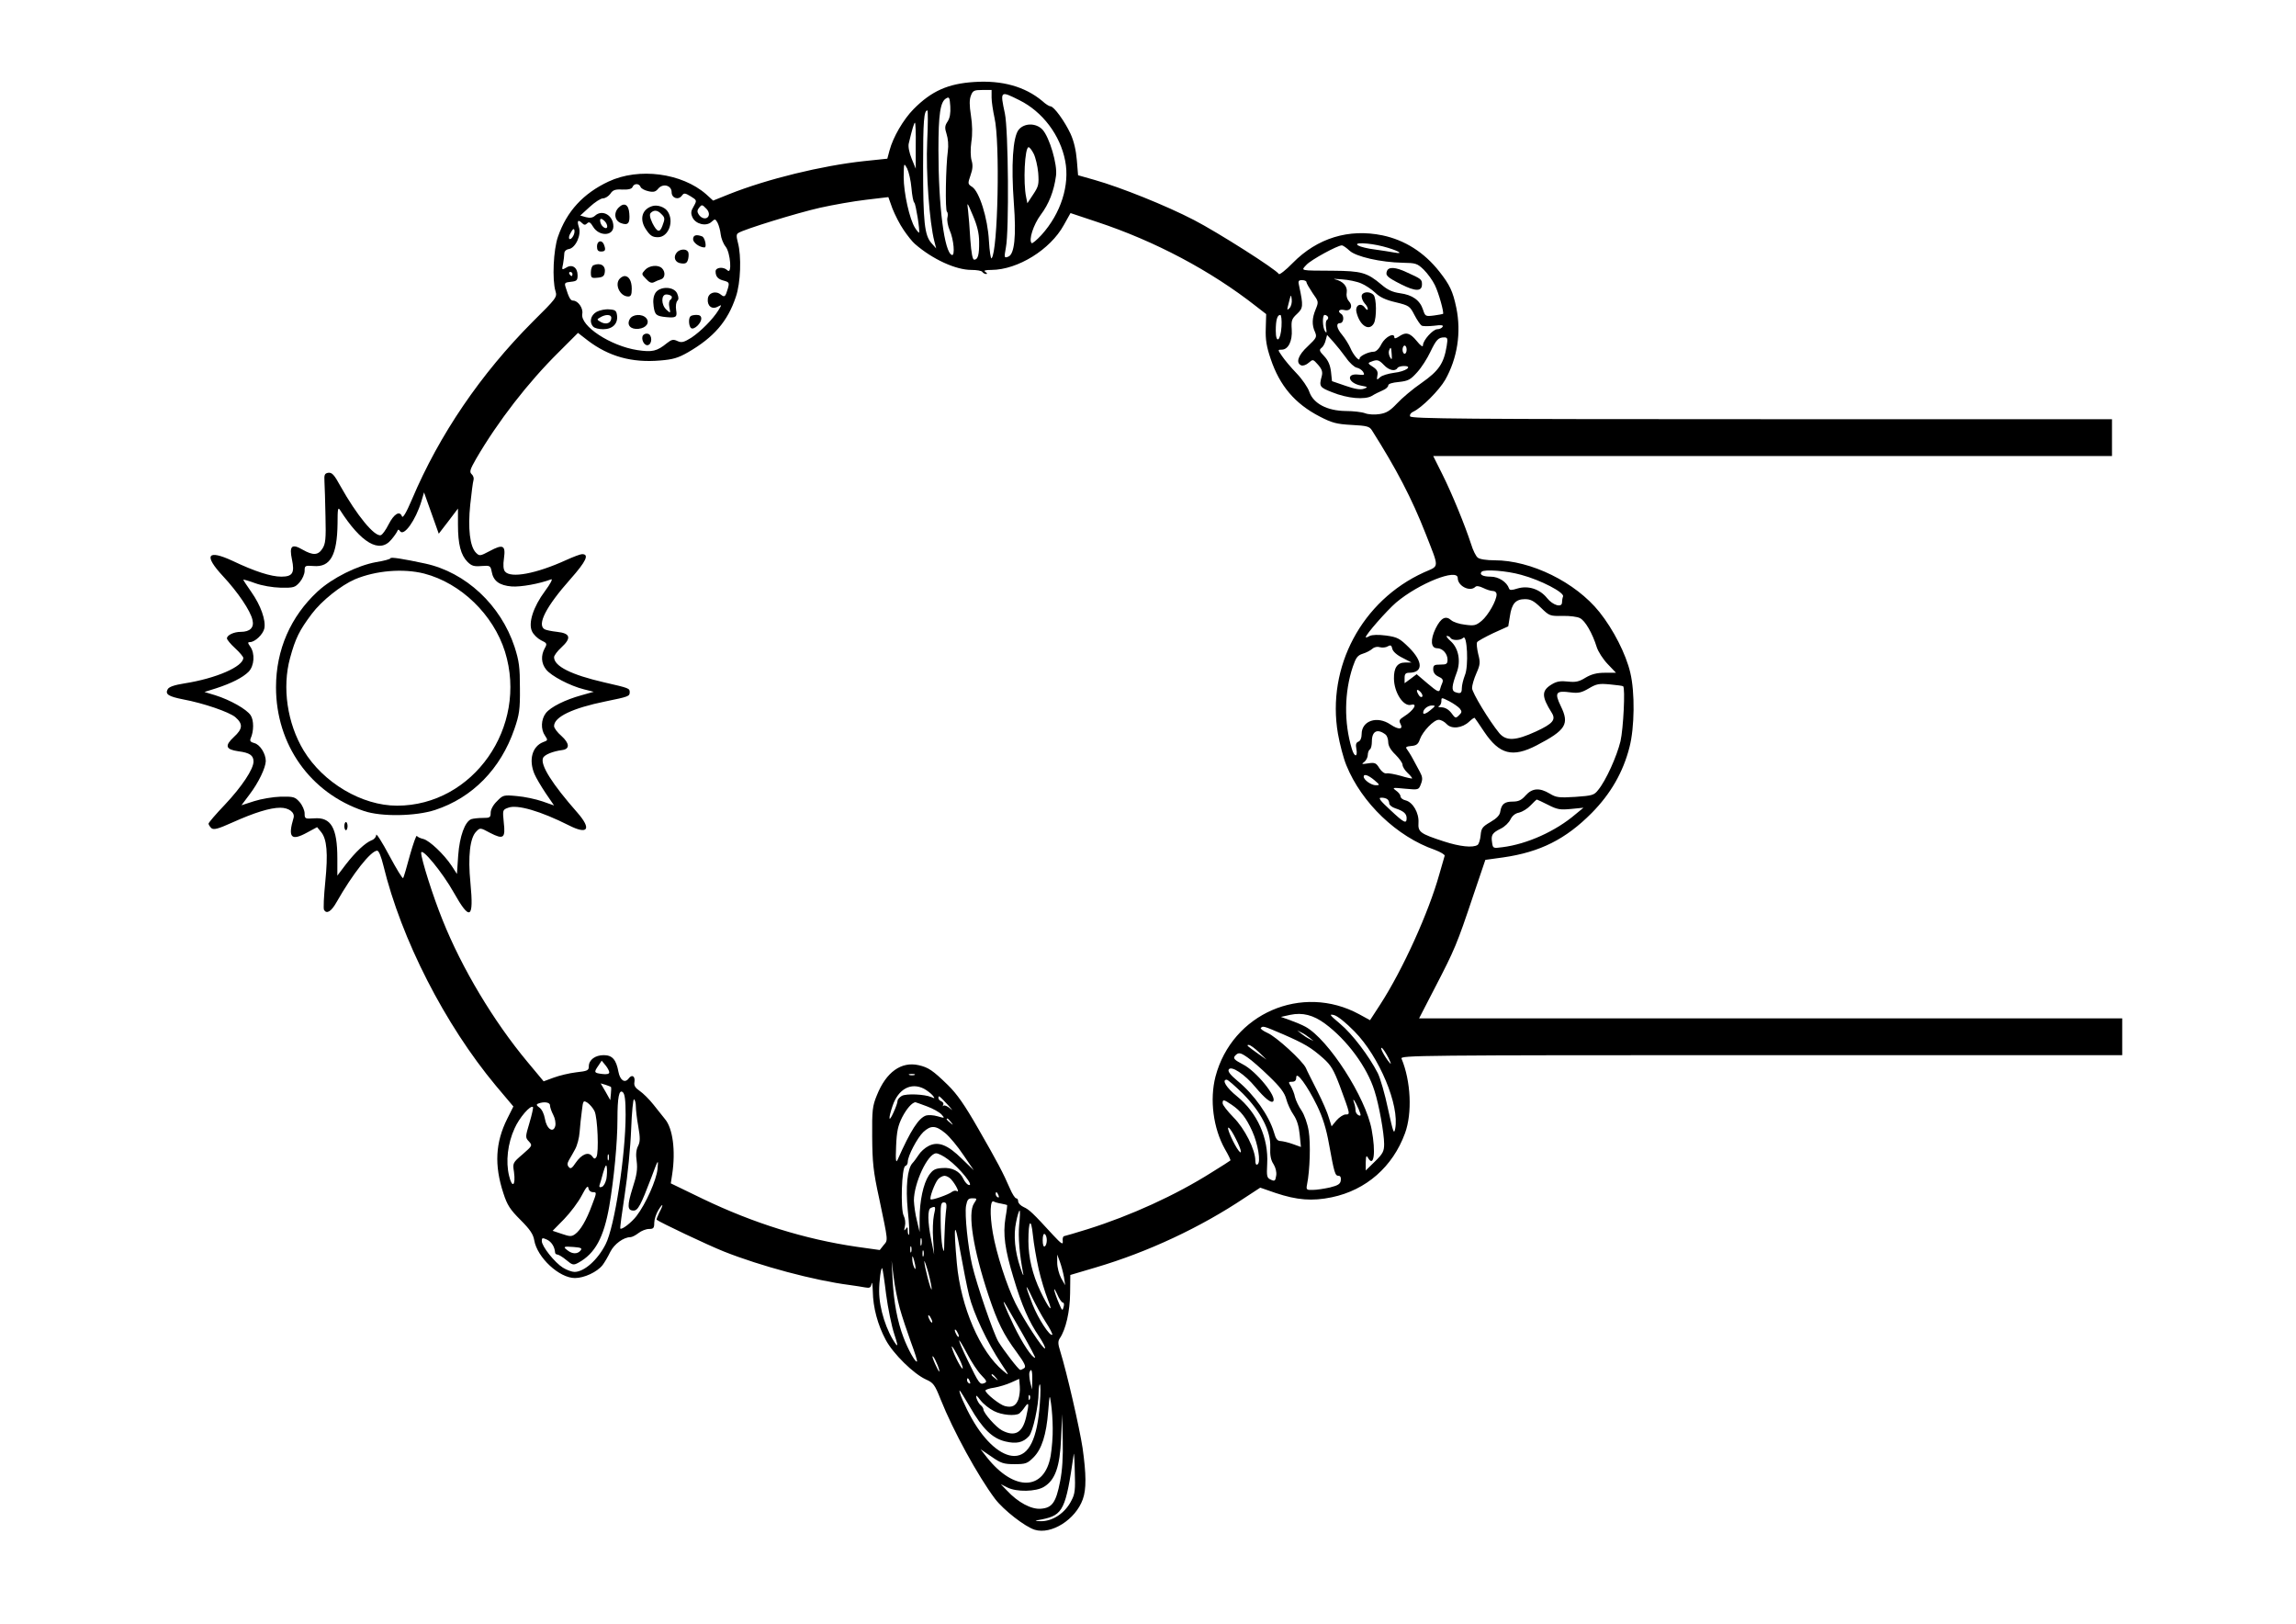 <?xml version="1.0" encoding="UTF-8" standalone="yes"?>
<svg version="1.0" xmlns="http://www.w3.org/2000/svg" width="1123" height="794" viewBox="0 0 1123 794" preserveAspectRatio="xMidYMid meet">
  <g transform="translate(0,794) scale(0.1,-0.1)" fill="#000000" stroke="none">
    <path d="M4765 7539 c-128 -8 -209 -44 -297 -133 -50 -51 -100 -137 -117 -201
l-11 -41 -115 -12 c-204 -22 -472 -87 -660 -162 l-77 -31 -34 31 c-119 104
-329 132 -478 62 -123 -58 -204 -145 -247 -270 -22 -62 -29 -210 -12 -266 9
-29 4 -35 -112 -150 -253 -254 -456 -551 -590 -868 -28 -66 -45 -94 -49 -83
-11 29 -39 12 -65 -39 -14 -28 -31 -51 -38 -53 -30 -10 -118 97 -198 240 -30
55 -41 67 -59 65 -18 -3 -21 -9 -19 -43 1 -22 4 -99 5 -170 3 -111 0 -135 -15
-158 -21 -33 -46 -34 -97 -5 -53 31 -66 18 -52 -48 14 -66 3 -84 -52 -84 -50
0 -129 25 -238 77 -125 58 -143 28 -47 -75 72 -77 135 -170 144 -214 9 -37
-12 -58 -58 -58 -33 0 -67 -16 -67 -32 0 -6 18 -28 40 -48 22 -20 40 -42 40
-47 0 -43 -134 -101 -288 -125 -50 -8 -76 -17 -82 -29 -13 -24 4 -35 75 -49
102 -19 226 -62 256 -87 38 -33 37 -57 -7 -97 -46 -43 -41 -61 22 -70 55 -7
74 -20 74 -50 0 -37 -57 -123 -140 -211 -44 -46 -80 -88 -80 -93 0 -5 7 -15
14 -22 12 -9 32 -4 103 28 107 48 184 72 234 72 42 0 72 -23 65 -49 -29 -97
-12 -115 65 -73 l50 27 19 -23 c29 -35 35 -104 21 -244 -7 -70 -10 -132 -6
-138 13 -21 35 -8 61 38 79 139 168 252 199 252 8 0 20 -31 30 -72 88 -362
301 -778 550 -1077 l86 -102 -30 -60 c-58 -116 -64 -227 -19 -364 19 -59 33
-80 84 -131 47 -47 62 -70 67 -99 14 -84 122 -185 199 -185 45 0 108 29 135
63 10 13 27 42 38 65 19 38 65 72 99 72 7 0 25 9 39 20 14 11 37 20 51 20 22
0 26 4 26 30 0 16 9 44 20 62 24 39 27 30 4 -13 -8 -17 -14 -32 -12 -34 14
-12 248 -123 328 -155 181 -72 444 -142 615 -164 28 -4 62 -9 77 -12 22 -4 27
-1 31 18 2 13 5 -4 6 -37 1 -79 24 -164 63 -237 36 -68 137 -167 197 -194 36
-16 43 -25 72 -98 61 -153 182 -374 266 -486 42 -55 146 -136 194 -151 81 -25
200 50 235 149 18 49 17 123 -1 251 -15 99 -77 369 -109 472 -12 38 -12 50 -2
65 29 43 49 130 50 219 l1 90 125 37 c254 75 511 195 729 341 l75 49 75 -26
c105 -35 179 -41 275 -21 168 35 298 149 358 313 36 98 29 255 -17 365 -7 16
81 17 1759 17 l1766 0 0 90 0 90 -1720 0 -1719 0 79 153 c95 183 107 212 184
442 l61 180 87 12 c181 26 306 89 433 217 93 94 154 200 185 322 25 96 27 269
4 364 -21 91 -83 212 -151 297 -117 146 -335 253 -513 253 -38 0 -73 5 -82 13
-9 6 -24 37 -33 67 -30 92 -93 246 -140 340 l-45 90 1660 0 1660 0 0 90 0 90
-1714 0 c-1445 0 -1715 2 -1719 14 -3 8 4 18 16 23 41 19 126 104 156 156 59
105 79 230 54 352 -17 81 -32 112 -83 177 -74 94 -169 154 -278 177 -165 34
-319 -13 -439 -135 -34 -35 -65 -59 -68 -54 -14 23 -299 204 -415 264 -137 71
-359 160 -486 196 l-81 23 -6 73 c-4 48 -14 93 -31 130 -28 60 -81 134 -98
134 -6 0 -24 11 -40 26 -85 71 -197 102 -333 93z m85 -76 c0 -21 7 -65 14 -98
28 -118 17 -655 -14 -688 -4 -5 -10 34 -13 85 -6 112 -47 241 -82 264 -22 14
-22 16 -8 57 11 30 12 51 5 73 -5 18 -6 55 -1 90 6 37 5 85 -2 129 -8 51 -8
78 0 98 9 24 16 27 56 27 l45 0 0 -37z m136 -13 c113 -56 200 -171 224 -297
23 -118 -21 -257 -116 -362 -23 -25 -45 -43 -48 -40 -16 15 9 91 44 138 40 53
65 116 75 191 8 55 -32 189 -66 226 -32 34 -90 33 -117 -1 -28 -36 -37 -172
-23 -360 12 -160 3 -248 -27 -260 -21 -8 -21 -6 -12 45 16 80 12 576 -5 655
-24 112 -23 112 71 65z m-351 -104 c-14 -21 -15 -31 -5 -62 7 -21 10 -55 6
-83 -10 -73 -14 -291 -4 -297 4 -3 5 -16 2 -28 -3 -13 2 -41 11 -62 20 -45 27
-126 11 -121 -37 12 -66 237 -66 514 0 175 9 236 38 252 15 9 17 4 20 -39 2
-33 -2 -57 -13 -74z m-100 -98 c-7 -150 11 -395 35 -488 l9 -35 -24 27 c-33
38 -40 103 -40 378 0 217 4 270 21 270 3 0 3 -69 -1 -152z m-56 -20 l0 -113
-20 49 c-12 30 -18 60 -14 75 16 68 26 101 30 101 3 0 5 -51 4 -112z m577 -40
c9 -18 19 -60 22 -93 4 -56 2 -66 -24 -105 l-29 -44 -6 30 c-15 70 -7 244 12
244 5 0 16 -14 25 -32z m-598 -167 c3 -36 9 -69 14 -72 7 -5 29 -140 23 -147
-1 -1 -10 9 -19 23 -27 41 -56 172 -56 249 1 71 1 71 17 42 8 -17 18 -59 21
-95z m-1325 5 c3 -8 20 -17 38 -21 25 -6 36 -3 48 12 23 28 66 17 66 -17 0
-29 33 -40 50 -17 10 14 15 14 43 -3 31 -19 31 -20 15 -49 -14 -23 -15 -34 -6
-54 15 -33 67 -46 93 -22 17 16 19 15 30 -5 6 -12 13 -37 15 -56 2 -18 12 -45
24 -60 24 -30 32 -139 9 -116 -19 19 -58 15 -58 -5 0 -26 12 -39 42 -46 24 -7
26 -10 18 -38 -12 -41 -16 -44 -34 -30 -25 21 -61 10 -64 -20 -4 -35 20 -54
48 -39 21 11 21 11 4 -17 -28 -45 -86 -103 -132 -134 -37 -23 -48 -26 -68 -17
-21 10 -29 8 -52 -10 -49 -40 -72 -45 -145 -34 -130 20 -281 118 -269 178 5
27 -21 64 -45 64 -13 0 -21 15 -37 67 -6 19 -3 22 26 25 29 3 33 7 33 32 0 38
-27 56 -56 37 -21 -12 -22 -12 -15 19 3 18 6 41 6 51 0 10 9 19 22 21 33 5 63
70 49 108 -10 31 -4 39 17 18 9 -9 15 -9 24 0 9 9 16 5 29 -17 29 -48 99 -46
99 2 0 54 -54 85 -90 52 -11 -10 -25 -12 -44 -7 l-28 8 46 42 c25 23 54 42 65
42 11 0 27 10 36 22 12 19 24 23 59 21 30 -1 46 3 50 13 7 18 32 18 39 0z
m1287 -211 c19 -28 43 -58 55 -68 86 -75 200 -127 276 -127 26 0 51 -4 54 -10
3 -5 12 -10 18 -10 7 0 6 4 -3 10 -11 7 -3 10 30 10 128 1 287 99 353 219 l33
59 129 -43 c284 -94 556 -238 779 -413 l49 -38 -2 -71 c-2 -54 4 -89 24 -148
44 -131 118 -219 240 -282 60 -31 82 -37 156 -41 74 -4 87 -7 99 -26 121 -191
195 -333 263 -506 68 -174 68 -155 -8 -189 -304 -138 -477 -463 -421 -789 9
-51 27 -120 41 -154 75 -185 248 -350 433 -414 29 -11 50 -24 48 -29 -2 -6
-14 -47 -26 -90 -52 -187 -179 -467 -289 -637 l-50 -77 -53 29 c-280 152 -622
3 -703 -305 -29 -113 -11 -252 46 -354 17 -29 29 -54 27 -56 -2 -2 -42 -28
-91 -58 -177 -112 -397 -212 -607 -278 -58 -18 -109 -33 -115 -34 -5 0 -9 -11
-7 -24 2 -20 -6 -15 -48 30 -98 107 -116 124 -143 136 -15 7 -27 19 -27 28 0
8 -4 15 -10 15 -5 0 -19 21 -30 47 -33 76 -60 128 -155 293 -67 117 -104 170
-149 214 -74 72 -95 86 -143 97 -85 19 -159 -34 -204 -147 -22 -53 -24 -74
-23 -204 1 -124 5 -168 34 -300 45 -215 44 -203 22 -229 l-19 -24 -114 16
c-253 37 -503 115 -751 234 l-157 76 7 46 c17 113 3 224 -36 269 -9 11 -34 42
-55 69 -21 27 -52 57 -68 68 -22 15 -29 26 -26 43 5 29 -12 40 -28 18 -19 -25
-42 -9 -50 32 -11 60 -30 82 -72 82 -42 0 -73 -23 -73 -55 0 -20 -7 -23 -62
-29 -34 -4 -83 -16 -110 -26 l-49 -18 -80 96 c-165 198 -320 457 -414 692 -48
118 -105 300 -105 329 1 30 104 -95 159 -193 80 -142 99 -131 82 46 -13 131
-2 221 28 251 19 20 20 20 68 -6 66 -34 76 -26 67 51 -6 61 -6 62 22 72 44 17
159 -17 296 -86 94 -48 113 -19 42 62 -124 141 -182 233 -168 267 6 16 48 33
94 39 38 5 36 33 -4 69 -20 17 -36 39 -36 48 0 45 90 88 252 121 113 23 118
25 118 45 0 19 -3 20 -125 48 -161 37 -245 79 -245 123 0 8 16 30 36 48 50 46
44 69 -21 76 -28 3 -56 9 -62 13 -37 23 8 111 127 245 78 88 93 122 57 122 -8
0 -43 -13 -78 -29 -147 -67 -271 -90 -299 -56 -8 10 -10 31 -5 65 9 64 -5 70
-70 35 -47 -25 -50 -25 -67 -8 -30 30 -40 120 -28 235 6 57 13 111 16 120 3 9
-1 22 -9 29 -12 11 -8 23 21 74 107 184 256 376 405 523 l94 94 49 -38 c102
-77 214 -109 353 -97 62 5 87 12 136 40 126 73 194 151 234 271 24 69 28 200
10 266 -8 31 -8 41 3 47 28 18 288 98 399 123 63 14 164 32 225 39 l109 13 20
-56 c12 -30 36 -78 55 -105z m369 -57 c1 -64 -6 -88 -24 -88 -8 0 -14 30 -19
98 -3 53 -8 117 -11 142 -6 45 -5 44 24 -25 21 -49 30 -87 30 -127z m-1323
127 c-7 -20 -35 -16 -49 7 -8 12 -7 21 3 33 12 15 15 15 33 -4 12 -11 17 -26
13 -36z m-508 -27 c7 -7 12 -18 12 -25 0 -19 -27 -4 -33 18 -6 22 3 25 21 7z
m-148 -50 c0 -19 -18 -43 -25 -36 -4 3 -2 16 5 27 12 24 20 27 20 9z m3954
-73 c70 -18 110 -40 56 -30 -19 4 -63 10 -96 15 -34 4 -70 13 -80 19 -30 17
50 14 120 -4z m-163 -21 c31 -29 152 -57 261 -59 62 -1 70 -3 102 -34 19 -19
43 -52 54 -75 19 -38 46 -136 40 -141 -2 -1 -22 -5 -45 -8 -41 -5 -42 -4 -53
29 -15 46 -52 72 -112 80 -36 5 -61 16 -91 42 -70 59 -98 67 -237 68 -165 1
-158 -1 -130 29 23 25 152 95 173 95 6 0 23 -12 38 -26z m-3801 -114 c0 -5 -2
-10 -4 -10 -3 0 -8 5 -11 10 -3 6 -1 10 4 10 6 0 11 -4 11 -10z m3858 -46 c20
-8 51 -29 68 -45 22 -22 52 -36 100 -47 66 -16 70 -19 92 -62 13 -25 29 -48
35 -52 6 -4 33 -4 61 -1 36 5 47 3 42 -5 -4 -7 -16 -12 -26 -12 -21 0 -70 -54
-70 -78 0 -11 -11 -4 -31 21 -33 40 -53 45 -87 21 -14 -9 -22 -11 -22 -4 0 26
-44 3 -63 -32 -11 -23 -26 -38 -38 -38 -25 0 -69 -21 -69 -33 0 -18 -31 17
-45 51 -8 18 -26 47 -40 64 -28 33 -32 58 -10 58 17 0 21 35 5 45 -20 12 -10
25 15 19 31 -8 45 19 22 44 -9 10 -13 27 -10 42 5 29 -18 55 -57 64 -14 3 1 3
33 0 32 -2 75 -11 95 -20z m-268 6 c0 -5 14 -29 30 -53 30 -42 30 -43 15 -80
-18 -43 -19 -77 -3 -111 10 -24 7 -29 -35 -69 -48 -44 -61 -82 -32 -94 9 -3
25 3 36 13 21 18 21 18 46 -10 19 -22 23 -35 18 -55 -14 -51 -11 -55 50 -79
76 -31 161 -38 195 -18 14 9 37 20 53 27 15 6 27 17 27 24 0 8 19 14 52 17 46
5 57 11 90 48 21 23 49 67 64 99 29 60 39 71 68 71 16 0 18 -5 12 -42 -14 -85
-38 -121 -122 -180 -44 -30 -98 -76 -121 -101 -34 -36 -52 -47 -85 -52 -24 -4
-56 -2 -71 4 -16 6 -58 11 -95 11 -90 1 -158 36 -178 94 -7 21 -35 62 -62 90
-27 28 -59 66 -71 84 -22 32 -22 32 -2 32 32 0 53 42 49 99 -3 43 0 52 26 76
30 28 31 39 11 133 -7 28 -5 32 14 32 11 0 21 -4 21 -10z m-83 -127 c-13 -13
-13 -10 -3 28 10 40 11 41 14 15 2 -16 -3 -35 -11 -43z m-39 -90 c-4 -70 -28
-88 -28 -20 0 51 7 77 22 77 5 0 8 -26 6 -57z m227 48 c3 -5 1 -12 -5 -16 -5
-3 -7 -20 -4 -38 4 -24 3 -28 -5 -17 -13 19 -14 80 -2 80 6 0 12 -4 16 -9z
m89 -201 c17 -25 41 -46 52 -48 11 -2 25 -11 31 -20 9 -16 7 -17 -22 -14 -64
8 -52 -42 13 -54 33 -6 34 -8 13 -15 -16 -6 -43 -2 -89 14 l-67 23 -5 47 c-4
32 -14 55 -33 75 -24 25 -26 31 -13 41 8 6 17 23 20 37 l7 26 30 -33 c17 -19
45 -54 63 -79z m296 40 c0 -11 -4 -20 -10 -20 -5 0 -10 9 -10 20 0 11 5 20 10
20 6 0 10 -9 10 -20z m-73 -23 c2 -26 0 -29 -8 -14 -6 10 -8 25 -5 33 8 21 11
17 13 -19z m-38 -52 c24 -26 55 -33 66 -15 3 6 18 10 32 10 46 0 8 -27 -48
-33 -29 -4 -60 -13 -69 -22 -16 -15 -17 -14 -13 9 4 18 -2 29 -22 42 -25 16
-26 19 -9 25 30 12 38 10 63 -16z m-4576 -764 l47 62 0 -79 c0 -96 14 -148 46
-181 21 -21 33 -24 69 -21 42 3 44 2 50 -28 8 -45 37 -67 98 -72 45 -3 135 13
193 35 9 3 -4 -22 -30 -57 -58 -78 -83 -157 -64 -197 7 -16 27 -35 44 -44 30
-14 31 -17 18 -40 -19 -35 -17 -73 7 -103 25 -32 117 -80 185 -97 l48 -12 -60
-17 c-80 -22 -150 -57 -174 -87 -24 -31 -26 -80 -4 -111 14 -21 14 -23 -9 -31
-54 -21 -72 -87 -43 -156 8 -19 33 -61 55 -94 l41 -60 -57 20 c-32 11 -88 23
-125 26 -65 6 -68 5 -97 -25 -19 -18 -31 -41 -31 -56 0 -24 -4 -26 -39 -26
-22 0 -47 -3 -56 -6 -31 -12 -57 -83 -64 -178 l-6 -90 -26 40 c-38 57 -108
123 -138 131 -14 3 -29 10 -32 15 -3 5 -18 -38 -34 -94 -15 -57 -30 -107 -33
-112 -3 -5 -33 45 -68 110 -35 66 -64 111 -64 101 0 -10 -10 -22 -22 -26 -32
-13 -79 -57 -127 -119 l-41 -54 0 84 c0 150 -31 203 -114 196 -44 -3 -46 -2
-46 24 0 15 -11 40 -24 55 -23 26 -29 28 -93 27 -37 -1 -96 -11 -130 -22 l-62
-20 39 52 c45 59 79 131 80 164 0 36 -28 81 -56 88 -19 5 -23 11 -18 23 16 35
16 89 0 113 -20 30 -100 75 -173 98 l-53 16 57 18 c74 24 130 52 159 81 28 29
32 89 8 123 -13 18 -13 22 -1 22 24 0 64 38 70 67 8 40 -18 113 -63 177 -22
31 -40 59 -40 61 0 2 26 -5 58 -17 33 -12 85 -21 125 -22 64 -1 70 1 93 27 13
15 24 40 24 55 0 26 2 27 44 24 82 -7 115 53 117 208 0 70 2 82 12 66 103
-161 193 -214 250 -146 14 16 27 35 30 42 4 10 7 10 14 0 19 -26 76 54 104
146 l13 44 36 -101 36 -101 47 61z m5247 -262 c97 -26 213 -87 205 -106 -3 -8
-5 -21 -5 -29 0 -27 -44 -15 -73 21 -35 44 -92 63 -145 47 -28 -9 -38 -9 -41
0 -11 32 -51 58 -90 58 -38 0 -57 10 -44 24 13 13 122 5 193 -15z m-310 -16
c0 -39 60 -69 86 -43 6 6 19 4 38 -5 16 -8 37 -15 47 -15 11 0 19 -7 19 -17 0
-30 -41 -102 -73 -129 -28 -23 -36 -25 -81 -19 -28 3 -58 13 -68 22 -27 24
-50 12 -76 -40 -27 -55 -24 -97 7 -97 27 0 51 -27 51 -56 0 -21 -5 -24 -35
-24 -30 0 -35 -3 -35 -23 0 -16 9 -28 26 -36 19 -8 24 -16 19 -29 -4 -9 -10
-25 -12 -34 -4 -15 -14 -10 -60 29 l-54 46 -29 -22 -30 -22 0 26 c0 19 5 25
23 25 68 1 68 54 -1 123 -46 45 -56 51 -112 59 -39 5 -68 4 -81 -2 -10 -6 -19
-9 -19 -6 0 13 102 129 148 169 111 94 302 170 302 120z m407 -145 c41 -40 44
-41 105 -40 35 1 74 -4 86 -11 25 -12 61 -74 82 -142 7 -22 31 -59 53 -82 l41
-43 -54 0 c-40 0 -66 -7 -95 -24 -32 -20 -49 -23 -86 -19 -35 4 -55 1 -78 -13
-52 -31 -52 -59 -1 -140 21 -34 5 -53 -77 -91 -100 -46 -146 -48 -180 -8 -49
60 -133 198 -133 220 0 13 9 45 21 72 19 43 20 53 9 95 -6 26 -9 52 -5 58 3 5
39 25 79 44 l73 33 8 49 c9 62 28 84 74 84 28 0 44 -9 78 -42z m-442 -148 c8
-13 48 -13 62 1 19 19 27 -140 8 -183 -8 -21 -15 -49 -15 -63 0 -26 -7 -29
-34 -19 -17 7 -15 31 9 95 21 56 9 118 -28 152 -17 15 -26 27 -20 27 7 0 15
-4 18 -10z m-235 -97 l44 -23 -32 0 c-37 0 -55 -25 -54 -79 1 -68 46 -137 83
-128 36 10 14 -27 -34 -57 -22 -14 -26 -20 -17 -36 15 -28 -9 -30 -49 -3 -65
44 -141 19 -141 -47 0 -19 -6 -33 -16 -37 -11 -4 -14 -14 -10 -34 8 -43 -9
-44 -22 -1 -39 129 -37 277 5 402 15 44 23 55 48 63 17 5 38 16 47 24 10 9 25
12 37 8 11 -3 29 -2 38 4 15 8 19 6 23 -12 3 -13 23 -31 50 -44z m1079 -139
c11 -9 1 -208 -13 -269 -18 -74 -71 -192 -109 -238 -20 -26 -29 -28 -112 -34
-80 -5 -94 -3 -125 16 -50 30 -86 27 -118 -9 -20 -23 -35 -30 -63 -30 -40 0
-55 -12 -61 -49 -2 -17 -17 -33 -48 -51 -40 -23 -45 -31 -48 -65 -2 -22 -9
-43 -15 -47 -23 -15 -87 -8 -164 17 -117 38 -128 46 -125 92 3 47 -27 100 -63
109 -14 3 -25 12 -25 20 0 7 -10 20 -22 28 -20 15 -17 15 45 9 66 -6 66 -6 77
23 9 23 8 35 -5 59 -9 16 -25 46 -35 65 -10 19 -24 40 -29 47 -8 9 -2 13 22
15 25 2 34 9 42 33 14 39 68 95 92 95 11 0 28 -9 39 -21 24 -26 76 -20 110 12
13 12 25 21 27 18 2 -2 23 -32 46 -67 75 -112 139 -128 257 -67 144 75 161
104 118 192 -32 66 -24 77 48 67 39 -5 54 -1 90 20 37 22 50 24 103 19 33 -3
62 -7 64 -9z m-983 -51 c-4 -4 -11 -1 -16 7 -16 25 -11 35 7 17 9 -9 13 -20 9
-24z m184 -58 c11 -14 11 -19 -4 -33 -16 -16 -18 -15 -37 11 -13 17 -30 27
-47 28 -15 0 -21 3 -14 6 6 2 12 13 12 24 0 19 0 19 38 0 21 -11 44 -27 52
-36z m-145 -9 c-16 -14 -32 -20 -33 -15 -6 16 19 39 42 39 19 0 18 -2 -9 -24z
m-217 -119 c6 -5 12 -22 12 -36 0 -18 12 -39 35 -61 19 -19 35 -41 35 -50 0
-9 11 -27 25 -40 14 -13 23 -25 22 -27 -2 -1 -27 4 -56 13 -29 8 -60 14 -69
12 -10 -2 -24 8 -35 25 -16 26 -22 29 -55 24 -32 -5 -35 -4 -19 7 9 7 17 23
17 34 0 11 5 24 10 27 6 3 10 21 10 39 0 51 27 65 68 33z m-56 -222 c28 -24
28 -25 7 -25 -22 0 -59 26 -59 42 0 15 22 8 52 -17z m63 -93 c6 -4 10 -13 10
-21 0 -8 14 -19 30 -24 40 -13 55 -26 55 -48 0 -30 -13 -23 -81 41 -49 45 -59
59 -44 59 11 1 25 -3 30 -7z m787 -28 c45 -23 59 -25 112 -20 l61 6 -39 -32
c-97 -83 -237 -146 -357 -161 -46 -6 -47 -6 -51 23 -6 37 1 47 43 68 19 9 40
30 47 45 9 18 24 30 42 33 16 4 41 19 56 35 15 16 29 29 31 29 2 0 27 -12 55
-26z m-1091 -1070 c107 -79 206 -212 242 -329 22 -68 47 -208 47 -259 0 -36
-6 -48 -45 -86 l-45 -44 0 39 c1 32 3 37 11 23 29 -50 39 25 18 138 -29 157
-211 441 -324 503 -16 9 -50 23 -75 32 l-45 16 45 10 c61 13 114 -1 171 -43z
m144 -38 c122 -124 221 -362 199 -476 -6 -30 -10 -17 -35 97 -15 72 -38 151
-50 175 -43 84 -125 192 -184 241 -52 44 -56 49 -30 43 18 -5 58 -37 100 -80z
m-349 -14 c105 -46 136 -64 196 -117 38 -34 51 -56 81 -135 52 -141 52 -140
29 -140 -11 0 -31 -13 -45 -29 l-24 -29 -13 41 c-6 23 -32 83 -57 132 -25 50
-51 100 -56 113 -17 35 -144 152 -188 171 -22 10 -36 21 -32 24 10 11 13 10
109 -31z m129 -17 l20 -16 -20 10 c-11 5 -29 17 -40 26 l-20 16 20 -10 c11 -5
29 -17 40 -26z m-247 -71 l37 -36 -40 28 c-55 39 -61 44 -47 44 7 0 29 -16 50
-36z m633 -27 c14 -29 15 -36 4 -22 -24 29 -49 78 -36 70 6 -3 20 -25 32 -48z
m-688 1 c18 -12 65 -53 105 -92 54 -52 75 -80 83 -110 6 -23 22 -58 36 -78 17
-25 26 -56 30 -97 l6 -60 -39 14 c-22 8 -48 14 -60 15 -16 0 -24 10 -33 43
-24 81 -97 185 -178 251 -35 29 -49 47 -43 56 12 20 78 -23 130 -86 46 -55 77
-80 87 -70 21 21 -84 149 -148 181 -42 22 -48 29 -39 41 17 19 26 18 63 -8z
m-3123 -72 c0 -8 -12 -11 -35 -8 -40 5 -41 8 -18 41 l16 24 19 -23 c10 -12 18
-28 18 -34z m1493 -13 c-7 -2 -19 -2 -25 0 -7 3 -2 5 12 5 14 0 19 -2 13 -5z
m1969 -150 c28 -58 45 -113 58 -186 26 -143 30 -157 47 -157 9 0 13 -8 11 -22
-2 -18 -13 -25 -53 -35 -27 -6 -65 -12 -84 -12 -31 -1 -33 1 -28 27 14 68 18
202 8 261 -6 37 -21 79 -35 100 -14 20 -28 50 -32 66 -3 17 -13 40 -20 53 -13
20 -13 22 6 22 14 0 20 7 20 21 0 34 54 -40 102 -138z m-363 59 c89 -90 137
-183 134 -262 -2 -39 3 -64 16 -83 10 -16 16 -39 13 -56 -4 -26 -7 -29 -26
-20 -20 9 -21 16 -18 78 7 125 -48 249 -148 330 -51 41 -76 81 -50 81 6 0 41
-31 79 -68z m-3091 33 c2 -2 2 -17 0 -34 l-3 -31 -23 41 -24 41 24 -7 c12 -4
24 -9 26 -10z m1531 -9 c15 -8 34 -23 42 -32 13 -16 12 -17 -6 -9 -33 14 -121
18 -144 6 -12 -7 -21 -18 -21 -25 0 -8 -9 -33 -20 -57 -24 -53 -26 -31 -4 34
28 82 90 115 153 83z m-1459 -128 c0 -196 -54 -549 -98 -633 -39 -77 -105
-135 -152 -135 -12 0 -38 9 -57 21 -40 25 -103 104 -103 130 0 16 3 17 25 7
22 -10 38 -35 40 -63 0 -5 5 -10 11 -10 6 0 26 -12 44 -27 30 -25 35 -26 59
-13 82 45 124 123 151 276 23 134 40 312 40 425 0 108 8 148 26 133 10 -8 14
-39 14 -111z m1575 50 c22 -24 28 -33 14 -20 -14 12 -29 19 -34 15 -4 -5 -5
-3 -2 3 4 7 0 14 -8 18 -8 3 -15 10 -15 16 0 15 3 13 45 -32z m-1525 -8 c0
-16 5 -61 12 -99 10 -57 9 -75 -1 -95 -9 -17 -12 -41 -7 -74 5 -39 1 -68 -20
-132 -27 -87 -26 -110 5 -110 21 0 35 25 87 162 34 92 35 92 30 41 -5 -53 -57
-170 -103 -230 -24 -31 -71 -68 -79 -61 -2 2 8 78 22 169 14 90 28 232 31 316
3 84 10 150 14 147 5 -3 9 -18 9 -34z m-202 -24 c15 -31 22 -204 9 -224 -7
-11 -11 -10 -21 4 -18 23 -51 10 -80 -32 -18 -27 -25 -32 -34 -21 -8 9 -8 18
1 34 7 11 20 35 30 53 10 18 20 55 22 84 2 28 7 75 11 104 6 51 7 52 28 39 11
-8 27 -26 34 -41z m3117 31 c44 -30 70 -63 100 -129 28 -62 43 -152 26 -162
-7 -5 -11 2 -11 18 0 54 -52 157 -107 212 -29 30 -53 60 -53 69 0 20 5 19 45
-8z m620 -20 c13 -32 13 -36 0 -31 -8 4 -15 14 -15 24 0 10 -3 27 -7 37 -11
32 6 8 22 -30z m-3955 18 c0 -9 7 -30 16 -47 9 -17 13 -40 10 -54 -10 -38 -43
-14 -51 36 -4 23 -15 46 -27 54 -14 10 -16 15 -6 19 28 11 58 7 58 -8z m1843
-5 c30 -11 62 -29 72 -40 17 -19 16 -19 -19 -9 -20 6 -45 7 -56 4 -37 -12 -76
-73 -139 -215 -9 -20 -11 -7 -8 65 3 73 9 100 30 142 22 42 47 70 64 73 1 0
27 -9 56 -20z m-1943 -80 c-21 -70 -21 -73 -3 -92 18 -20 17 -21 -31 -63 -48
-41 -49 -43 -42 -86 9 -68 -9 -82 -24 -19 -17 70 -7 158 27 232 23 52 78 116
90 104 2 -2 -5 -36 -17 -76z m2061 3 c13 -16 12 -17 -3 -4 -17 13 -22 21 -14
21 2 0 10 -8 17 -17z m-28 -54 c21 -17 61 -65 89 -107 l51 -75 -58 56 c-70 69
-116 87 -163 63 -18 -9 -40 -29 -49 -44 -10 -15 -23 -33 -30 -40 -25 -27 -34
-115 -23 -231 7 -62 9 -115 6 -119 -3 -3 -6 6 -6 19 0 19 -2 21 -10 9 -8 -11
-9 -8 -4 13 4 17 1 38 -6 52 -16 31 -10 237 8 243 7 2 12 11 12 20 0 30 47
118 76 146 37 34 61 33 107 -5z m1422 -29 c30 -58 33 -88 5 -45 -26 42 -53
108 -40 100 6 -3 22 -28 35 -55z m-3068 -102 c-3 -7 -5 -2 -5 12 0 14 2 19 5
13 2 -7 2 -19 0 -25z m1659 3 c58 -42 135 -138 100 -125 -7 3 -18 16 -24 29
-17 37 -55 57 -103 53 -36 -2 -47 -9 -66 -36 -27 -41 -45 -125 -45 -211 l0
-66 -13 55 c-8 30 -14 75 -15 99 0 85 68 231 109 231 10 0 36 -13 57 -29z
m-1670 -96 c-4 -18 -13 -36 -22 -39 -10 -4 -14 -1 -12 7 2 6 11 34 18 62 11
37 16 44 18 26 2 -13 1 -38 -2 -56z m1686 -2 c23 -26 43 -67 29 -58 -7 4 -17
2 -24 -3 -15 -13 -100 -43 -105 -37 -7 7 20 79 36 98 8 9 23 17 32 17 9 0 24
-8 32 -17z m-1751 -63 c18 0 18 -2 -5 -62 -28 -76 -57 -125 -84 -144 -17 -12
-26 -11 -64 2 l-45 15 56 57 c31 32 70 84 86 115 22 42 31 52 33 37 2 -12 11
-20 23 -20z m1983 -16 c3 -8 2 -12 -4 -9 -6 3 -10 10 -10 16 0 14 7 11 14 -7z
m-120 -39 c-32 -48 -4 -224 71 -450 45 -134 73 -190 138 -278 40 -55 47 -71
36 -78 -8 -5 -16 -9 -19 -8 -8 0 -82 97 -107 138 -24 41 -106 279 -128 374
-21 90 -37 246 -30 290 6 31 11 37 31 37 24 0 24 -1 8 -25z m133 -1 c15 -3 28
-6 29 -7 1 -1 -2 -29 -8 -62 -13 -81 -3 -155 39 -293 40 -135 76 -216 126
-289 19 -29 32 -55 28 -57 -9 -6 -105 142 -144 220 -42 84 -94 245 -111 345
-16 92 -13 165 5 153 5 -3 22 -8 36 -10z m-271 -46 c-3 -29 -6 -87 -7 -128 -1
-67 -2 -71 -10 -35 -4 22 -8 79 -8 128 -1 74 1 87 15 87 14 0 16 -8 10 -52z
m-58 -10 c-5 -24 -7 -77 -4 -118 l5 -75 -14 70 c-18 89 -19 152 -2 158 23 10
25 7 15 -35z m417 -46 c-6 -59 2 -151 20 -242 2 -14 -4 0 -14 30 -27 79 -35
159 -21 224 6 31 14 56 17 56 3 0 2 -31 -2 -68z m95 -217 c11 -49 32 -117 45
-150 30 -74 5 -46 -36 40 -39 82 -59 166 -59 246 0 101 13 118 22 29 4 -41 17
-115 28 -165z m-340 -130 c21 -86 89 -231 157 -333 41 -62 41 -62 10 -36 -113
93 -208 313 -227 527 -17 192 -11 216 16 62 14 -77 33 -176 44 -220z m380 270
c0 -13 -4 -27 -10 -30 -6 -4 -10 8 -10 30 0 22 4 34 10 30 6 -3 10 -17 10 -30z
m-613 -22 c-3 -10 -5 -4 -5 12 0 17 2 24 5 18 2 -7 2 -21 0 -30z m-1668 -29
c-14 -17 -39 -17 -61 0 -26 19 -23 22 27 18 38 -3 44 -6 34 -18z m1618 -6 c-3
-7 -5 -2 -5 12 0 14 2 19 5 13 2 -7 2 -19 0 -25z m60 -20 c-3 -7 -5 -2 -5 12
0 14 2 19 5 13 2 -7 2 -19 0 -25z m-39 -58 c0 -9 -3 -7 -8 5 -5 11 -8 29 -8
40 0 16 2 15 8 -5 4 -14 8 -32 8 -40z m726 -45 l6 -40 -20 35 c-10 19 -19 53
-19 75 l0 40 13 -35 c7 -19 16 -53 20 -75z m-647 -60 c-4 -11 -37 118 -36 137
0 7 9 -18 20 -57 10 -38 17 -74 16 -80z m-156 -93 c11 -40 36 -114 54 -164 19
-51 33 -94 30 -96 -7 -7 -44 59 -66 118 -30 79 -47 171 -53 280 l-5 95 10 -80
c5 -44 19 -113 30 -153z m-67 69 c9 -68 27 -156 40 -195 15 -45 19 -63 9 -51
-47 64 -83 176 -83 261 0 49 9 118 15 112 2 -2 11 -59 19 -127z m780 -135 c21
-32 35 -60 33 -63 -11 -11 -70 80 -97 149 -38 97 -38 112 -1 32 16 -33 45 -87
65 -118z m85 94 c5 0 7 -10 3 -22 -5 -20 -7 -18 -22 17 -25 59 -33 97 -10 48
10 -24 23 -43 29 -43z m-198 -152 c37 -65 65 -118 62 -118 -15 0 -62 70 -104
157 -45 93 -65 147 -37 98 6 -11 42 -73 79 -137z m-441 57 c0 -5 -5 -3 -10 5
-5 8 -10 20 -10 25 0 6 5 3 10 -5 5 -8 10 -19 10 -25z m130 -70 c0 -5 -5 -3
-10 5 -5 8 -10 20 -10 25 0 6 5 3 10 -5 5 -8 10 -19 10 -25z m110 -190 c27
-28 29 -33 14 -39 -21 -8 -25 -4 -80 110 -55 113 -57 135 -4 35 21 -41 53 -89
70 -106z m-91 35 c0 -18 -44 64 -53 100 -4 14 7 0 23 -30 17 -30 30 -62 30
-70z m-115 -10 c3 -14 -3 -7 -13 15 -11 22 -20 45 -20 50 0 15 26 -37 33 -65z
m455 -47 l-1 -48 -9 35 c-4 19 -6 41 -4 48 9 25 15 10 14 -35z m-178 10 c13
-16 12 -17 -3 -4 -10 7 -18 15 -18 17 0 8 8 3 21 -13z m-127 -19 c3 -8 2 -12
-4 -9 -6 3 -10 10 -10 16 0 14 7 11 14 -7z m237 -87 c-12 -32 -31 -42 -66 -33
-25 6 -95 62 -95 76 0 4 19 11 43 14 23 4 60 15 82 25 l40 18 3 -37 c2 -20 -2
-48 -7 -63z m105 -21 c-12 -171 -53 -256 -125 -256 -64 0 -143 69 -206 180
-34 59 -69 140 -61 140 2 0 24 -36 50 -80 62 -108 110 -154 173 -169 54 -13
87 -6 116 26 19 21 47 149 47 214 0 21 3 39 6 39 4 0 4 -42 0 -94z m-225 -36
c38 -20 104 -26 125 -12 5 4 18 18 27 32 20 28 21 15 6 -50 -18 -77 -55 -98
-118 -65 -29 15 -91 85 -91 103 0 5 -6 15 -14 21 -8 6 -16 22 -20 34 -4 18 0
15 20 -11 14 -18 43 -41 65 -52z m176 58 c-3 -8 -6 -5 -6 6 -1 11 2 17 5 13 3
-3 4 -12 1 -19z m112 -142 c1 -38 -4 -99 -10 -135 -30 -172 -178 -176 -311 -9
l-32 41 53 -36 c47 -33 61 -37 113 -37 55 0 63 3 93 33 40 40 63 110 72 227 7
84 7 84 14 35 4 -27 8 -81 8 -119z m36 -261 c-20 -103 -39 -129 -94 -133 -47
-4 -112 31 -166 89 l-30 31 32 -16 c45 -23 140 -21 179 3 55 33 78 98 84 236
l5 120 3 -125 c2 -84 -2 -151 -13 -205z m56 -92 c-31 -63 -94 -104 -153 -102
-31 1 -31 2 9 9 103 21 116 48 155 320 1 8 4 -31 5 -87 3 -86 1 -109 -16 -140z"/>
    <path d="M3026 6925 c-26 -26 -20 -64 11 -76 35 -13 45 -1 41 47 -3 44 -25 56
-52 29z"/>
    <path d="M3190 6932 c-49 -15 -63 -62 -33 -110 22 -34 33 -42 61 -42 52 0 81
78 47 127 -15 21 -50 33 -75 25z m44 -38 c19 -18 19 -24 6 -58 -13 -36 -26
-32 -49 13 -13 28 -15 43 -8 50 15 15 33 14 51 -5z"/>
    <path d="M3390 6770 c0 -17 32 -40 56 -40 12 0 2 49 -12 54 -29 11 -44 6 -44
-14z"/>
    <path d="M2920 6735 c0 -18 5 -25 20 -25 21 0 24 8 14 34 -10 25 -34 19 -34
-9z"/>
    <path d="M3310 6705 c-19 -23 -8 -50 22 -53 22 -3 29 2 34 22 3 14 3 30 -1 35
-9 16 -41 13 -55 -4z"/>
    <path d="M2903 6643 c-7 -2 -13 -18 -13 -34 0 -28 2 -30 33 -27 25 2 33 8 35
27 5 32 -21 48 -55 34z"/>
    <path d="M3155 6620 c-18 -20 -18 -21 5 -44 16 -18 27 -22 39 -16 9 5 24 11
34 14 20 6 23 36 5 54 -19 19 -63 14 -83 -8z"/>
    <path d="M3032 6578 c-28 -28 0 -88 41 -88 13 0 17 9 17 38 0 38 -14 62 -35
62 -6 0 -16 -5 -23 -12z"/>
    <path d="M3206 6508 c-10 -16 -13 -37 -9 -66 6 -42 12 -48 63 -53 47 -4 53 0
47 35 -3 19 0 39 6 45 7 7 7 17 -1 36 -16 35 -84 36 -106 3z m79 -17 c3 -5 0
-13 -6 -17 -6 -4 -9 -19 -5 -37 6 -30 6 -30 -14 -12 -27 24 -27 75 -1 75 11 0
22 -4 26 -9z"/>
    <path d="M2918 6415 c-30 -17 -37 -52 -16 -73 7 -7 28 -12 48 -12 46 0 73 27
68 67 -3 24 -8 28 -38 30 -19 2 -47 -4 -62 -12z m72 -29 c0 -25 -23 -35 -49
-22 -23 13 -23 14 -5 24 26 16 54 15 54 -2z"/>
    <path d="M3080 6379 c-16 -29 5 -51 43 -47 38 4 56 30 38 52 -20 23 -68 20
-81 -5z"/>
    <path d="M3377 6393 c-11 -10 -8 -51 4 -58 14 -9 49 24 49 47 0 12 -7 18 -23
18 -13 0 -27 -3 -30 -7z"/>
    <path d="M3145 6300 c-11 -17 5 -51 23 -48 23 4 23 52 0 56 -9 2 -19 -2 -23
-8z"/>
    <path d="M6784 6615 c-9 -22 1 -31 68 -65 71 -36 103 -36 103 -1 0 25 -3 27
-76 60 -53 25 -87 27 -95 6z"/>
    <path d="M6660 6491 c0 -11 7 -26 15 -35 8 -8 15 -20 15 -27 0 -7 -6 -5 -14 6
-20 28 -50 12 -41 -23 16 -65 62 -94 85 -53 14 27 13 124 -2 139 -20 20 -58
15 -58 -7z"/>
    <path d="M1910 5210 c0 -4 -32 -13 -71 -19 -92 -17 -213 -77 -285 -143 -132
-122 -204 -285 -204 -469 0 -280 167 -517 430 -605 85 -29 253 -26 348 5 183
60 321 201 388 396 24 70 28 95 27 200 0 102 -4 132 -26 201 -68 206 -239 365
-437 408 -107 23 -170 33 -170 26z m165 -75 c180 -47 338 -201 395 -382 114
-368 -156 -753 -528 -753 -172 0 -361 112 -457 270 -80 133 -106 308 -66 453
26 95 45 134 106 215 48 64 142 139 211 169 102 43 236 54 339 28z"/>
    <path d="M1684 3900 c0 -11 4 -20 8 -20 4 0 8 9 8 20 0 11 -4 20 -8 20 -4 0
-8 -9 -8 -20z"/>
  </g>
</svg>